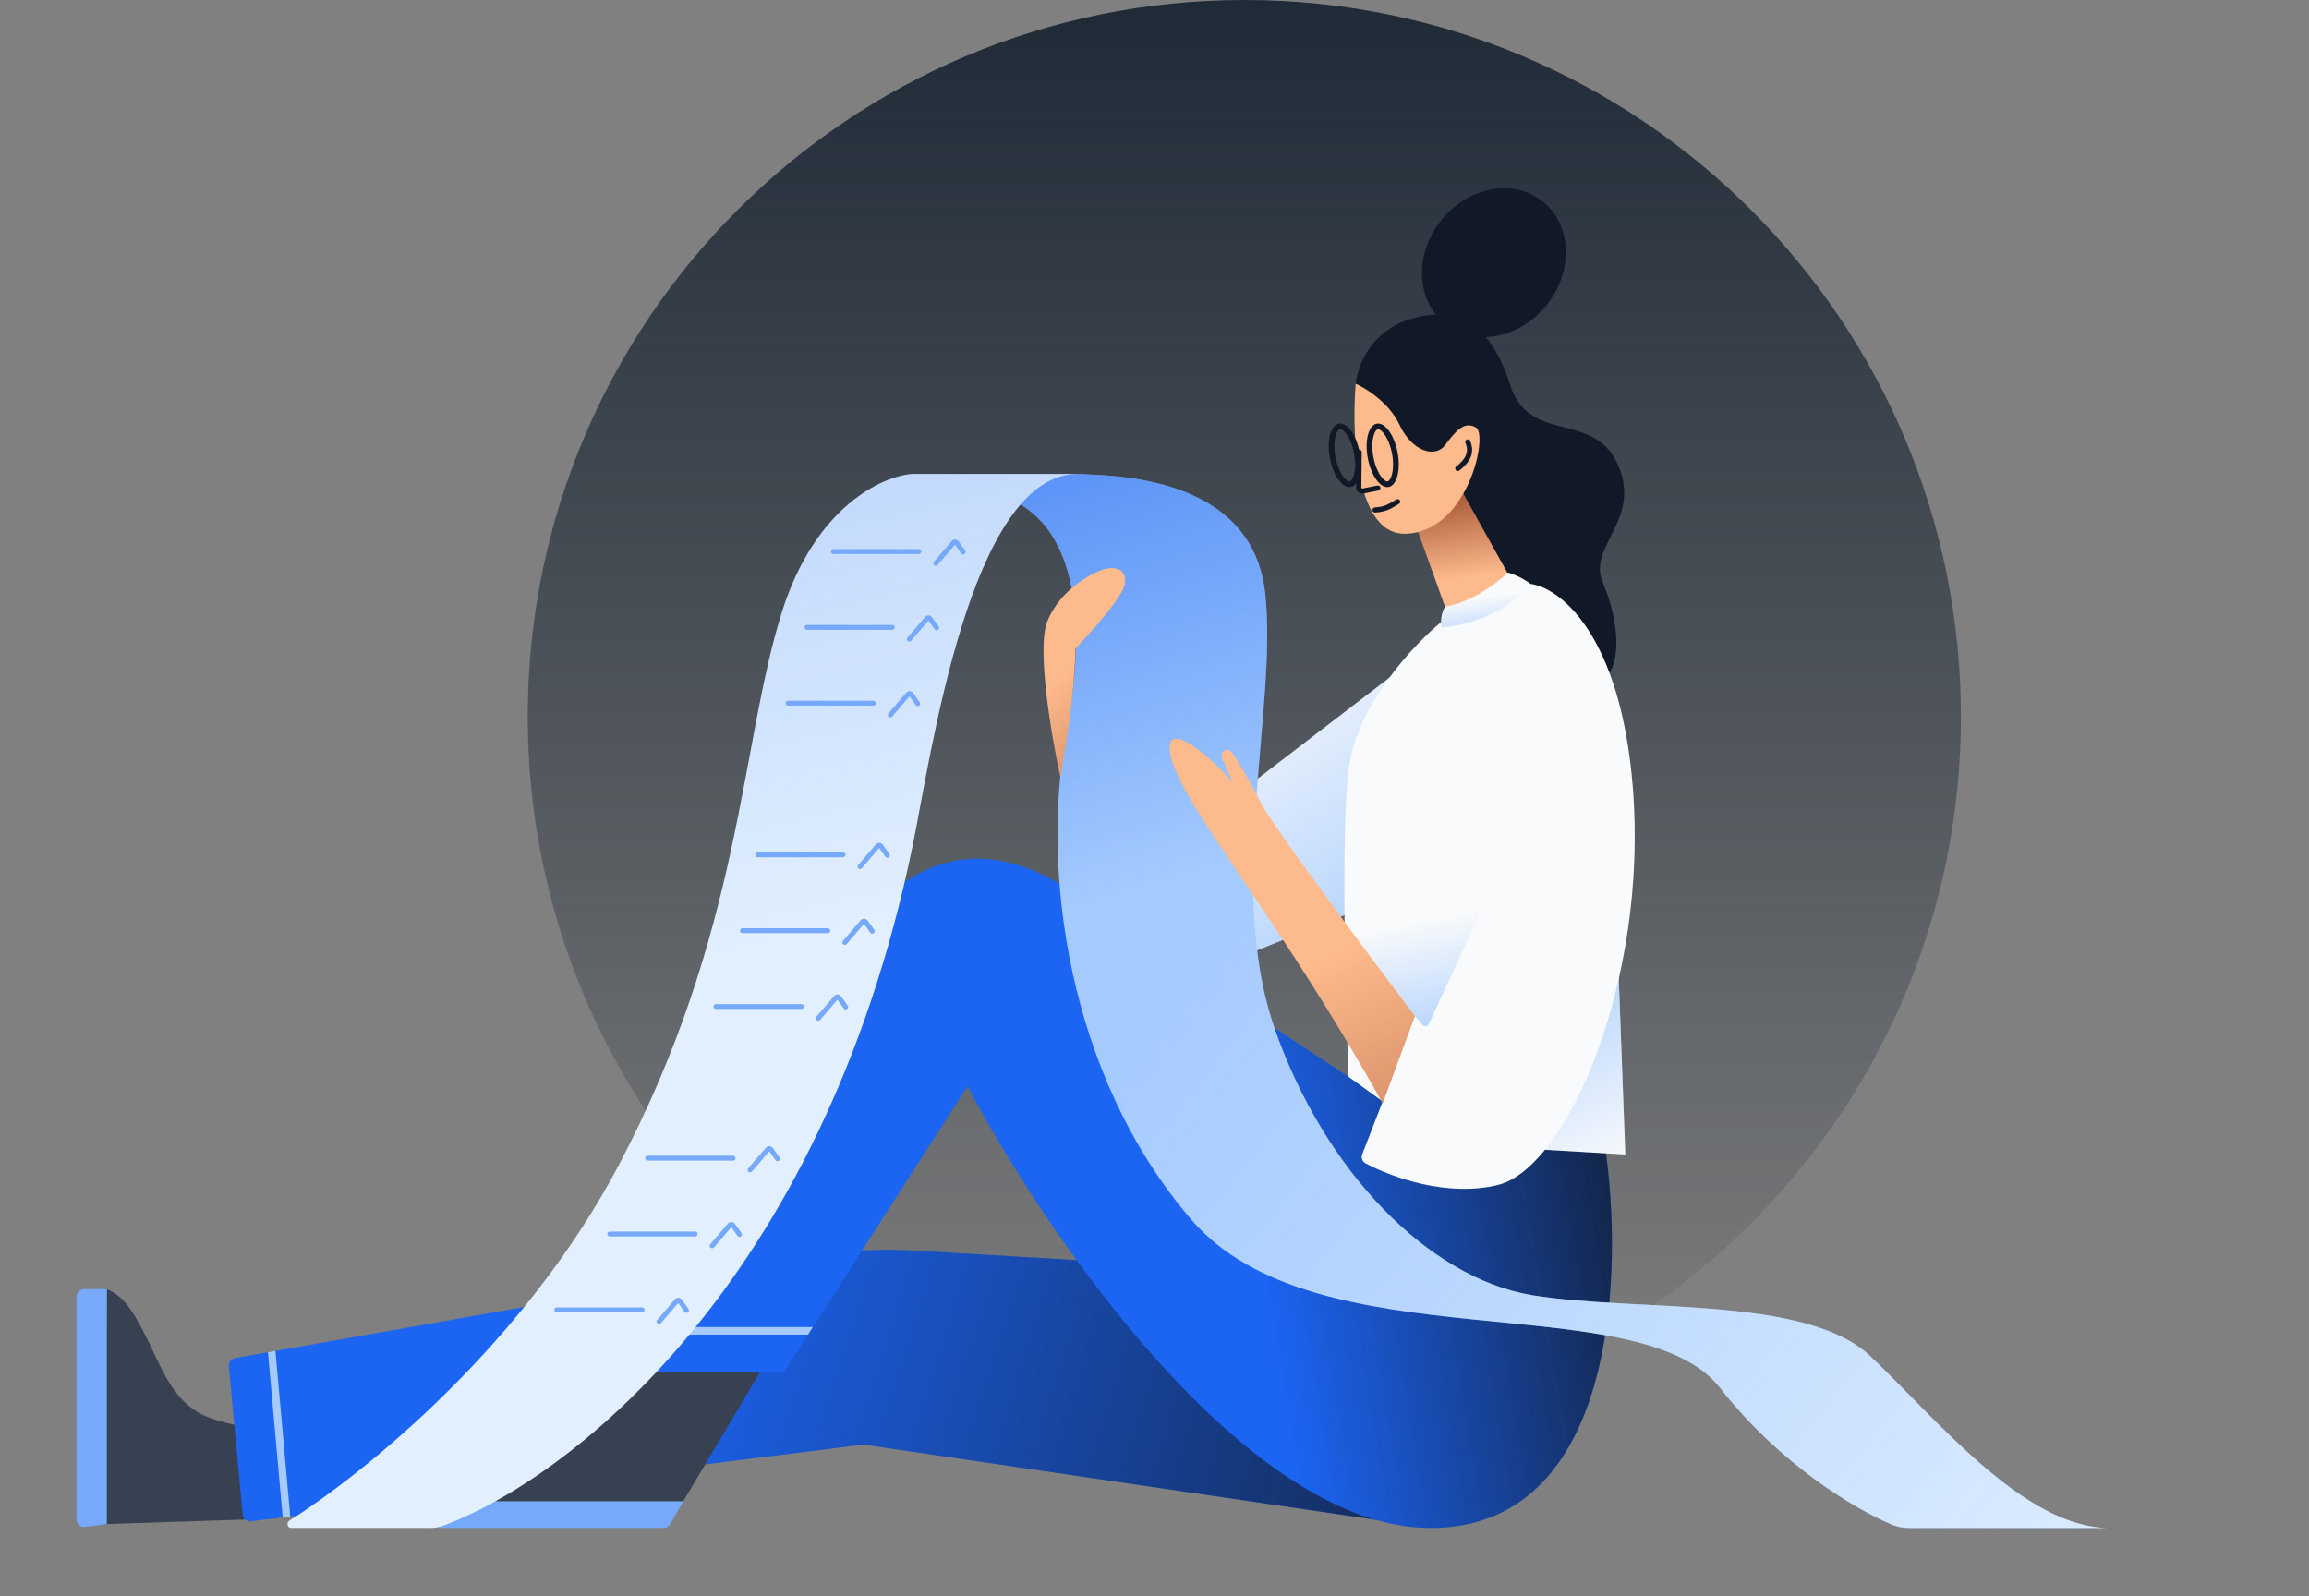 <svg xmlns="http://www.w3.org/2000/svg" width="609" height="421" viewBox="0 0 609 421" fill="none"><rect x="0" y="0" width="609" height="421" fill="#808080" stroke="none"/><script xmlns=""/>
<path d="M517.186 189C517.186 293.382 432.567 378 328.186 378C223.804 378 139.186 293.382 139.186 189C139.186 84.618 223.804 0 328.186 0C432.567 0 517.186 84.618 517.186 189Z" fill="url(#paint0_linear_5716_366061)"/>
<path d="M27.067 402L73.172 400.491L62.294 375.878C53.028 373.828 47.648 371.977 41.567 358.879C35.067 344.879 32.686 342 28.186 340L27.067 402Z" fill="#374151"/>
<path d="M28.186 340L28.186 402L22.434 402.719C21.24 402.868 20.186 401.937 20.186 400.734L20.186 342C20.186 340.895 21.081 340 22.186 340L28.186 340Z" fill="#76A9FA"/>
<path d="M213.32 331.449L62 358.18C60.975 358.361 60.26 359.298 60.356 360.334L63.995 399.444C64.099 400.569 65.114 401.384 66.235 401.243L227.686 381L374.186 402.5L295.186 333L241.241 329.827C231.903 329.278 222.532 329.822 213.32 331.449Z" fill="#1C64F2"/>
<path d="M213.32 331.449L62 358.18C60.975 358.361 60.26 359.298 60.356 360.334L63.995 399.444C64.099 400.569 65.114 401.384 66.235 401.243L227.686 381L374.186 402.5L295.186 333L241.241 329.827C231.903 329.278 222.532 329.822 213.32 331.449Z" fill="url(#paint1_linear_5716_366061)"/>
<path fill-rule="evenodd" clip-rule="evenodd" d="M76.551 399.95L72.648 356.299L70.671 356.648L74.565 400.199L76.551 399.95Z" fill="#A4CAFE"/>
<path d="M319.186 215L370.686 175.5L361.686 238.5L320.686 255L319.186 215Z" fill="#F9FAFB"/>
<path d="M319.186 215L370.686 175.5L361.686 238.5L320.686 255L319.186 215Z" fill="url(#paint2_linear_5716_366061)"/>
<path d="M357.569 101.209C358.234 94.614 364.178 81.467 383.784 83.013C386.918 83.648 394.186 88.176 398.186 101.209C403.186 117.5 420.186 108 426.686 122.5C433.186 137 418.686 144 422.686 153.5C426.686 163 427.686 173 424.186 178C420.519 171.833 410.786 156.2 397.186 151L380.186 132L359.186 105.5L357.569 101.209Z" fill="#111928"/>
<path d="M407.977 80.395C400.869 89.321 388.857 91.581 381.147 85.442C373.436 79.302 372.947 67.089 380.054 58.163C387.161 49.237 399.174 46.977 406.884 53.116C414.595 59.255 415.084 71.468 407.977 80.395Z" fill="#111928"/>
<path d="M381.585 161.329L373.42 138.538L383.499 125.911L397.631 151.154C394.96 155.78 385.346 160.02 381.585 161.329Z" fill="#FDBA8C"/>
<path d="M381.585 161.329L373.42 138.538L383.499 125.911L397.631 151.154C394.96 155.78 385.346 160.02 381.585 161.329Z" fill="url(#paint3_linear_5716_366061)"/>
<path d="M389.32 112.782C392.542 114.701 387.208 140.27 370.724 140.776C365.026 140.95 361.589 136.082 359.612 129.418C359.465 128.921 359.089 129.604 358.958 129.089C358.829 128.587 358.945 126.888 358.832 126.371C357.005 118.056 357.008 107.946 357.568 101.209C360.295 102.408 366.424 106.251 369.115 112.028C372.478 119.249 378.6 120.767 381.1 117.466C383.792 113.91 386.099 110.862 389.32 112.782Z" fill="#FDBA8C"/>
<path fill-rule="evenodd" clip-rule="evenodd" d="M358.486 118.572C358.861 118.576 359.16 118.883 359.156 119.257L359.052 128.576C359.051 128.742 359.202 128.868 359.366 128.835L363.28 128.051C363.647 127.977 364.004 128.215 364.078 128.582C364.151 128.949 363.913 129.306 363.547 129.379L359.632 130.164C358.624 130.366 357.686 129.588 357.698 128.561L357.802 119.242C357.806 118.868 358.112 118.568 358.486 118.572Z" fill="#111928"/>
<path fill-rule="evenodd" clip-rule="evenodd" d="M365.434 133.273C366.238 132.961 367.048 132.49 368.276 131.736C368.595 131.54 369.012 131.64 369.208 131.959C369.404 132.278 369.304 132.695 368.985 132.891C367.768 133.638 366.859 134.173 365.924 134.536C364.972 134.906 364.022 135.087 362.718 135.178C362.345 135.204 362.021 134.922 361.995 134.549C361.969 134.176 362.251 133.852 362.624 133.826C363.84 133.742 364.647 133.579 365.434 133.273Z" fill="#111928"/>
<path fill-rule="evenodd" clip-rule="evenodd" d="M386.801 119.564C387.059 118.602 386.873 117.709 386.51 116.813C386.369 116.466 386.536 116.071 386.883 115.931C387.23 115.79 387.625 115.957 387.765 116.304C388.185 117.34 388.474 118.554 388.11 119.914C387.747 121.267 386.769 122.65 384.897 124.101C384.601 124.33 384.176 124.276 383.947 123.981C383.717 123.685 383.771 123.259 384.067 123.03C385.8 121.687 386.541 120.533 386.801 119.564Z" fill="#111928"/>
<path fill-rule="evenodd" clip-rule="evenodd" d="M367.126 125.1C367.486 123.712 367.547 121.77 367.144 119.631C366.742 117.491 365.98 115.704 365.141 114.542C364.225 113.274 363.573 113.18 363.394 113.213C363.215 113.247 362.642 113.572 362.249 115.085C361.889 116.473 361.828 118.415 362.231 120.555C362.633 122.694 363.395 124.482 364.234 125.644C365.15 126.911 365.802 127.006 365.981 126.972C366.16 126.938 366.733 126.614 367.126 125.1ZM366.258 128.446C368.429 128.038 369.486 123.967 368.619 119.354C367.751 114.74 365.288 111.331 363.117 111.739C360.946 112.147 359.889 116.218 360.756 120.832C361.624 125.446 364.087 128.855 366.258 128.446Z" fill="#111928"/>
<path fill-rule="evenodd" clip-rule="evenodd" d="M357.126 125.1C357.486 123.712 357.547 121.77 357.144 119.631C356.742 117.491 355.98 115.704 355.141 114.542C354.225 113.274 353.573 113.18 353.394 113.213C353.215 113.247 352.642 113.572 352.249 115.085C351.889 116.473 351.828 118.415 352.231 120.555C352.633 122.694 353.395 124.482 354.234 125.644C355.15 126.911 355.802 127.006 355.981 126.972C356.16 126.938 356.733 126.614 357.126 125.1ZM356.258 128.446C358.429 128.038 359.486 123.967 358.619 119.354C357.751 114.74 355.288 111.331 353.117 111.739C350.946 112.147 349.889 116.218 350.756 120.832C351.624 125.446 354.087 128.855 356.258 128.446Z" fill="#111928"/>
<path d="M180.186 396L202.186 359L173.686 359C167.277 366 157.662 380.7 143.495 383.5C129.328 386.3 120.053 393 117.186 396H180.186Z" fill="#374151"/>
<path d="M117.186 396H180.186L176.761 401.992C176.405 402.615 175.743 403 175.025 403H116.632C115.096 403 114.133 401.341 114.895 400.008L117.186 396Z" fill="#76A9FA"/>
<path d="M377.686 403C426.486 402.6 428.353 335 423.186 301.5L371.686 294.5C349.019 279.667 299.886 247.3 284.686 236.5C265.686 223 246.686 222 229.686 240.5C216.48 254.871 171.089 323.523 148.175 358.924C147.314 360.254 148.274 362 149.858 362H205.594C206.274 362 206.908 361.654 207.276 361.081L255.186 286.5C275.686 325.333 328.886 403.4 377.686 403Z" fill="#1C64F2"/>
<path d="M377.686 403C426.486 402.6 428.353 335 423.186 301.5L371.686 294.5C349.019 279.667 299.886 247.3 284.686 236.5C265.686 223 246.686 222 229.686 240.5C216.48 254.871 171.089 323.523 148.175 358.924C147.314 360.254 148.274 362 149.858 362H205.594C206.274 362 206.908 361.654 207.276 361.081L255.186 286.5C275.686 325.333 328.886 403.4 377.686 403Z" fill="url(#paint4_linear_5716_366061)"/>
<path fill-rule="evenodd" clip-rule="evenodd" d="M214.395 350H153.97C153.531 350.674 153.097 351.341 152.668 352H213.11L214.395 350Z" fill="#A4CAFE"/>
<path d="M428.686 304.5L403.186 303L426.686 251.5L428.686 304.5Z" fill="#F9FAFB"/>
<path d="M428.686 304.5L403.186 303L426.686 251.5L428.686 304.5Z" fill="url(#paint5_linear_5716_366061)"/>
<path d="M395.185 312.5C381.816 315.842 367.125 310.536 360.155 306.825C359.293 306.366 358.943 305.333 359.296 304.423L364.685 290.5L355.685 284C354.852 262.833 353.685 219.8 355.685 203C357.685 186.2 372.852 170 380.185 164L403.685 154C411.352 155 427.485 167.2 430.685 208C434.685 259 413.185 308 395.185 312.5Z" fill="#F9FAFB"/>
<path d="M375.171 270.317L373.186 268L354.686 254L365.686 219.5L391.186 239L376.839 270.085C376.533 270.747 375.646 270.87 375.171 270.317Z" fill="url(#paint6_linear_5716_366061)"/>
<path d="M380.186 165.5C379.786 162.7 380.686 160.667 381.186 160C388.386 158.8 395.186 153.5 397.686 151C400.486 151.8 402.852 153.333 403.686 154C403.186 155 400.786 157.8 395.186 161C389.586 164.2 382.852 165.333 380.186 165.5Z" fill="#F9FAFB"/>
<path d="M380.186 165.5C379.786 162.7 380.686 160.667 381.186 160C388.386 158.8 395.186 153.5 397.686 151C400.486 151.8 402.852 153.333 403.686 154C403.186 155 400.786 157.8 395.186 161C389.586 164.2 382.852 165.333 380.186 165.5Z" fill="url(#paint7_linear_5716_366061)"/>
<path d="M333.686 156.443C330.186 125 292.852 125.499 284.186 125C274.586 125 268.852 129.658 267.186 131.987C281.686 138.975 287.686 158.939 281.186 193.876C274.686 228.813 281.186 283.215 314.186 321.646C347.186 360.077 432.186 338.616 453.686 366.066C469.527 386.292 489.129 397.91 498.898 402.088C500.402 402.732 502.023 403 503.659 403H556.186C533.686 403 510.186 373.553 493.186 357.582C476.186 341.61 431.686 346.102 404.186 341.61C376.686 337.118 349.186 308.67 336.186 271.237C323.186 233.804 337.036 186.54 333.686 156.443Z" fill="#A4CAFE"/>
<path d="M333.686 156.443C330.186 125 292.852 125.499 284.186 125C274.586 125 268.852 129.658 267.186 131.987C281.686 138.975 287.686 158.939 281.186 193.876C274.686 228.813 281.186 283.215 314.186 321.646C347.186 360.077 432.186 338.616 453.686 366.066C469.527 386.292 489.129 397.91 498.898 402.088C500.402 402.732 502.023 403 503.659 403H556.186C533.686 403 510.186 373.553 493.186 357.582C476.186 341.61 431.686 346.102 404.186 341.61C376.686 337.118 349.186 308.67 336.186 271.237C323.186 233.804 337.036 186.54 333.686 156.443Z" fill="url(#paint8_linear_5716_366061)"/>
<path d="M333.686 156.443C330.186 125 292.852 125.499 284.186 125C274.586 125 268.852 129.658 267.186 131.987C281.686 138.975 287.686 158.939 281.186 193.876C274.686 228.813 281.186 283.215 314.186 321.646C347.186 360.077 432.186 338.616 453.686 366.066C469.527 386.292 489.129 397.91 498.898 402.088C500.402 402.732 502.023 403 503.659 403H556.186C533.686 403 510.186 373.553 493.186 357.582C476.186 341.61 431.686 346.102 404.186 341.61C376.686 337.118 349.186 308.67 336.186 271.237C323.186 233.804 337.036 186.54 333.686 156.443Z" fill="url(#paint9_linear_5716_366061)"/>
<path d="M308.686 199C311.186 212 336.185 240 364.686 291L373.186 268C360.852 251.666 335.485 217.6 332.685 212C330.176 206.981 326.943 201.319 324.86 198.398C324.471 197.854 323.761 197.669 323.14 197.918C322.344 198.236 321.97 199.15 322.313 199.935L325.186 206.5C319.519 199.666 306.72 188.779 308.686 199Z" fill="#FDBA8C"/>
<path d="M308.686 199C311.186 212 336.185 240 364.686 291L373.186 268C360.852 251.666 335.485 217.6 332.685 212C330.176 206.981 326.943 201.319 324.86 198.398C324.471 197.854 323.761 197.669 323.14 197.918C322.344 198.236 321.97 199.15 322.313 199.935L325.186 206.5C319.519 199.666 306.72 188.779 308.686 199Z" fill="url(#paint10_linear_5716_366061)"/>
<path d="M296.686 154C296.286 157.2 287.852 166.667 283.686 171C283.186 186 281.186 195.167 279.686 205C277.352 194.333 273.386 171.2 276.186 164C279.686 155 289.186 150.5 291.686 150C294.186 149.5 297.186 150 296.686 154Z" fill="#FDBA8C"/>
<path d="M296.686 154C296.286 157.2 287.852 166.667 283.686 171C283.186 186 281.186 195.167 279.686 205C277.352 194.333 273.386 171.2 276.186 164C279.686 155 289.186 150.5 291.686 150C294.186 149.5 297.186 150 296.686 154Z" fill="url(#paint11_linear_5716_366061)"/>
<path d="M240.685 223.177C216.667 339.537 149.016 390.702 116.701 402.468C115.679 402.84 114.631 403 113.543 403H76.835C75.818 403 75.418 401.646 76.277 401.102C96.828 388.075 138.497 354.13 163.185 307.328C195.685 245.717 195.185 196.629 206.185 161.566C214.985 133.515 232.852 125.501 240.685 125H284.185C255.785 125 245.441 200.135 240.685 223.177Z" fill="#E1EFFE"/>
<path d="M240.685 223.177C216.667 339.537 149.016 390.702 116.701 402.468C115.679 402.84 114.631 403 113.543 403H76.835C75.818 403 75.418 401.646 76.277 401.102C96.828 388.075 138.497 354.13 163.185 307.328C195.685 245.717 195.185 196.629 206.185 161.566C214.985 133.515 232.852 125.501 240.685 125H284.185C255.785 125 245.441 200.135 240.685 223.177Z" fill="url(#paint12_linear_5716_366061)" fill-opacity="0.5"/>
<path fill-rule="evenodd" clip-rule="evenodd" d="M246.402 149.066C246.131 148.834 246.099 148.425 246.332 148.154L251.002 142.705C251.496 142.13 252.398 142.169 252.839 142.786L254.579 145.222C254.786 145.513 254.719 145.917 254.428 146.125C254.137 146.333 253.733 146.266 253.525 145.975L251.88 143.671L247.315 148.996C247.082 149.267 246.674 149.299 246.402 149.066Z" fill="#76A9FA"/>
<path d="M242.997 145.466C242.997 145.823 242.707 146.113 242.35 146.113L219.833 146.113C219.476 146.113 219.186 145.823 219.186 145.466C219.186 145.108 219.476 144.819 219.833 144.819L242.35 144.819C242.707 144.819 242.997 145.108 242.997 145.466Z" fill="#76A9FA"/>
<path fill-rule="evenodd" clip-rule="evenodd" d="M239.402 169.066C239.131 168.834 239.099 168.425 239.332 168.154L244.002 162.705C244.496 162.13 245.398 162.169 245.839 162.786L247.579 165.222C247.786 165.513 247.719 165.917 247.428 166.125C247.137 166.333 246.733 166.266 246.525 165.975L244.88 163.671L240.315 168.996C240.082 169.267 239.674 169.299 239.402 169.066Z" fill="#76A9FA"/>
<path d="M235.997 165.466C235.997 165.823 235.707 166.113 235.35 166.113L212.833 166.113C212.476 166.113 212.186 165.823 212.186 165.466C212.186 165.108 212.476 164.819 212.833 164.819L235.35 164.819C235.707 164.819 235.997 165.108 235.997 165.466Z" fill="#76A9FA"/>
<path fill-rule="evenodd" clip-rule="evenodd" d="M234.402 189.066C234.131 188.834 234.099 188.425 234.332 188.154L239.002 182.705C239.496 182.13 240.398 182.169 240.839 182.786L242.579 185.222C242.786 185.513 242.719 185.917 242.428 186.125C242.137 186.333 241.733 186.266 241.525 185.975L239.88 183.671L235.315 188.996C235.082 189.267 234.674 189.299 234.402 189.066Z" fill="#76A9FA"/>
<path d="M230.997 185.466C230.997 185.823 230.707 186.113 230.35 186.113L207.833 186.113C207.476 186.113 207.186 185.823 207.186 185.466C207.186 185.108 207.476 184.819 207.833 184.819L230.35 184.819C230.707 184.819 230.997 185.108 230.997 185.466Z" fill="#76A9FA"/>
<path fill-rule="evenodd" clip-rule="evenodd" d="M226.402 229.066C226.131 228.834 226.099 228.425 226.332 228.154L231.002 222.705C231.496 222.13 232.398 222.169 232.839 222.786L234.579 225.222C234.786 225.513 234.719 225.917 234.428 226.125C234.137 226.333 233.733 226.266 233.525 225.975L231.88 223.671L227.315 228.996C227.082 229.267 226.674 229.299 226.402 229.066Z" fill="#76A9FA"/>
<path d="M222.997 225.466C222.997 225.823 222.707 226.113 222.35 226.113L199.833 226.113C199.476 226.113 199.186 225.823 199.186 225.466C199.186 225.108 199.476 224.819 199.833 224.819L222.35 224.819C222.707 224.819 222.997 225.108 222.997 225.466Z" fill="#76A9FA"/>
<path fill-rule="evenodd" clip-rule="evenodd" d="M222.402 249.066C222.131 248.834 222.099 248.425 222.332 248.154L227.002 242.705C227.496 242.13 228.398 242.169 228.839 242.786L230.579 245.222C230.786 245.513 230.719 245.917 230.428 246.125C230.137 246.333 229.733 246.266 229.525 245.975L227.88 243.671L223.315 248.996C223.082 249.267 222.674 249.299 222.402 249.066Z" fill="#76A9FA"/>
<path d="M218.997 245.466C218.997 245.823 218.707 246.113 218.35 246.113L195.833 246.113C195.476 246.113 195.186 245.823 195.186 245.466C195.186 245.108 195.476 244.819 195.833 244.819L218.35 244.819C218.707 244.819 218.997 245.108 218.997 245.466Z" fill="#76A9FA"/>
<path fill-rule="evenodd" clip-rule="evenodd" d="M215.402 269.066C215.131 268.834 215.099 268.425 215.332 268.154L220.002 262.705C220.496 262.13 221.398 262.169 221.839 262.786L223.579 265.222C223.786 265.513 223.719 265.917 223.428 266.125C223.137 266.333 222.733 266.266 222.525 265.975L220.88 263.671L216.315 268.996C216.082 269.267 215.674 269.299 215.402 269.066Z" fill="#76A9FA"/>
<path d="M211.997 265.466C211.997 265.823 211.707 266.113 211.35 266.113L188.833 266.113C188.476 266.113 188.186 265.823 188.186 265.466C188.186 265.108 188.476 264.819 188.833 264.819L211.35 264.819C211.707 264.819 211.997 265.108 211.997 265.466Z" fill="#76A9FA"/>
<path fill-rule="evenodd" clip-rule="evenodd" d="M197.402 309.066C197.131 308.834 197.099 308.425 197.332 308.154L202.002 302.705C202.496 302.13 203.398 302.169 203.839 302.786L205.579 305.222C205.786 305.513 205.719 305.917 205.428 306.125C205.137 306.333 204.733 306.266 204.525 305.975L202.88 303.671L198.315 308.996C198.082 309.267 197.674 309.299 197.402 309.066Z" fill="#76A9FA"/>
<path d="M193.997 305.466C193.997 305.823 193.707 306.113 193.35 306.113L170.833 306.113C170.476 306.113 170.186 305.823 170.186 305.466C170.186 305.108 170.476 304.819 170.833 304.819L193.35 304.819C193.707 304.819 193.997 305.108 193.997 305.466Z" fill="#76A9FA"/>
<path fill-rule="evenodd" clip-rule="evenodd" d="M187.402 329.066C187.131 328.834 187.099 328.425 187.332 328.154L192.002 322.705C192.496 322.13 193.398 322.169 193.839 322.786L195.579 325.222C195.786 325.513 195.719 325.917 195.428 326.125C195.137 326.333 194.733 326.266 194.525 325.975L192.88 323.671L188.315 328.996C188.082 329.267 187.674 329.299 187.402 329.066Z" fill="#76A9FA"/>
<path d="M183.997 325.466C183.997 325.823 183.707 326.113 183.35 326.113L160.833 326.113C160.476 326.113 160.186 325.823 160.186 325.466C160.186 325.108 160.476 324.819 160.833 324.819L183.35 324.819C183.707 324.819 183.997 325.108 183.997 325.466Z" fill="#76A9FA"/>
<path fill-rule="evenodd" clip-rule="evenodd" d="M173.402 349.066C173.131 348.834 173.099 348.425 173.332 348.154L178.002 342.705C178.496 342.13 179.398 342.169 179.839 342.786L181.579 345.222C181.786 345.513 181.719 345.917 181.428 346.125C181.137 346.333 180.733 346.266 180.525 345.975L178.88 343.671L174.315 348.996C174.082 349.267 173.674 349.299 173.402 349.066Z" fill="#76A9FA"/>
<path d="M169.997 345.466C169.997 345.823 169.707 346.113 169.35 346.113L146.833 346.113C146.476 346.113 146.186 345.823 146.186 345.466C146.186 345.108 146.476 344.819 146.833 344.819L169.35 344.819C169.707 344.819 169.997 345.108 169.997 345.466Z" fill="#76A9FA"/>
<defs>
<linearGradient id="paint0_linear_5716_366061" x1="328.186" y1="0" x2="328.186" y2="378" gradientUnits="userSpaceOnUse">
<stop stop-color="#1F2A37"/>
<stop offset="1" stop-color="#1F2A37" stop-opacity="0"/>
</linearGradient>
<linearGradient id="paint1_linear_5716_366061" x1="598.186" y1="-82.5" x2="333.605" y2="-166.998" gradientUnits="userSpaceOnUse">
<stop stop-color="#111928"/>
<stop offset="1" stop-color="#111928" stop-opacity="0"/>
</linearGradient>
<linearGradient id="paint2_linear_5716_366061" x1="385.186" y1="255" x2="330.801" y2="169.856" gradientUnits="userSpaceOnUse">
<stop stop-color="#A4CAFE"/>
<stop offset="1" stop-color="#A4CAFE" stop-opacity="0"/>
</linearGradient>
<linearGradient id="paint3_linear_5716_366061" x1="384.969" y1="118.92" x2="389.544" y2="152.011" gradientUnits="userSpaceOnUse">
<stop stop-color="#7F270F"/>
<stop offset="1" stop-color="#7F270F" stop-opacity="0"/>
</linearGradient>
<linearGradient id="paint4_linear_5716_366061" x1="393.186" y1="1.5" x2="280.001" y2="20.445" gradientUnits="userSpaceOnUse">
<stop stop-color="#111928"/>
<stop offset="1" stop-color="#111928" stop-opacity="0"/>
</linearGradient>
<linearGradient id="paint5_linear_5716_366061" x1="421.686" y1="239" x2="448.788" y2="298.071" gradientUnits="userSpaceOnUse">
<stop stop-color="#A4CAFE"/>
<stop offset="1" stop-color="#A4CAFE" stop-opacity="0"/>
</linearGradient>
<linearGradient id="paint6_linear_5716_366061" x1="376.686" y1="281.5" x2="369.473" y2="243.828" gradientUnits="userSpaceOnUse">
<stop stop-color="#A4CAFE"/>
<stop offset="1" stop-color="#A4CAFE" stop-opacity="0"/>
</linearGradient>
<linearGradient id="paint7_linear_5716_366061" x1="398.035" y1="170.172" x2="396.308" y2="156.768" gradientUnits="userSpaceOnUse">
<stop stop-color="#A4CAFE"/>
<stop offset="1" stop-color="#A4CAFE" stop-opacity="0"/>
</linearGradient>
<linearGradient id="paint8_linear_5716_366061" x1="556.186" y1="458.5" x2="303.686" y2="257.5" gradientUnits="userSpaceOnUse">
<stop stop-color="#E1EFFE"/>
<stop offset="1" stop-color="#E1EFFE" stop-opacity="0"/>
</linearGradient>
<linearGradient id="paint9_linear_5716_366061" x1="329.686" y1="10" x2="387.686" y2="208" gradientUnits="userSpaceOnUse">
<stop stop-color="#1C64F2"/>
<stop offset="1" stop-color="#1C64F2" stop-opacity="0"/>
</linearGradient>
<linearGradient id="paint10_linear_5716_366061" x1="458.186" y1="383" x2="387.686" y2="234.5" gradientUnits="userSpaceOnUse">
<stop stop-color="#7F270F"/>
<stop offset="1" stop-color="#7F270F" stop-opacity="0"/>
</linearGradient>
<linearGradient id="paint11_linear_5716_366061" x1="325.009" y1="257.763" x2="266.826" y2="189.301" gradientUnits="userSpaceOnUse">
<stop stop-color="#7F270F"/>
<stop offset="1" stop-color="#7F270F" stop-opacity="0"/>
</linearGradient>
<linearGradient id="paint12_linear_5716_366061" x1="143.685" y1="-117.5" x2="225.939" y2="243.308" gradientUnits="userSpaceOnUse">
<stop stop-color="#1C64F2"/>
<stop offset="1" stop-color="#1C64F2" stop-opacity="0"/>
</linearGradient>
</defs>
<script xmlns=""/></svg>